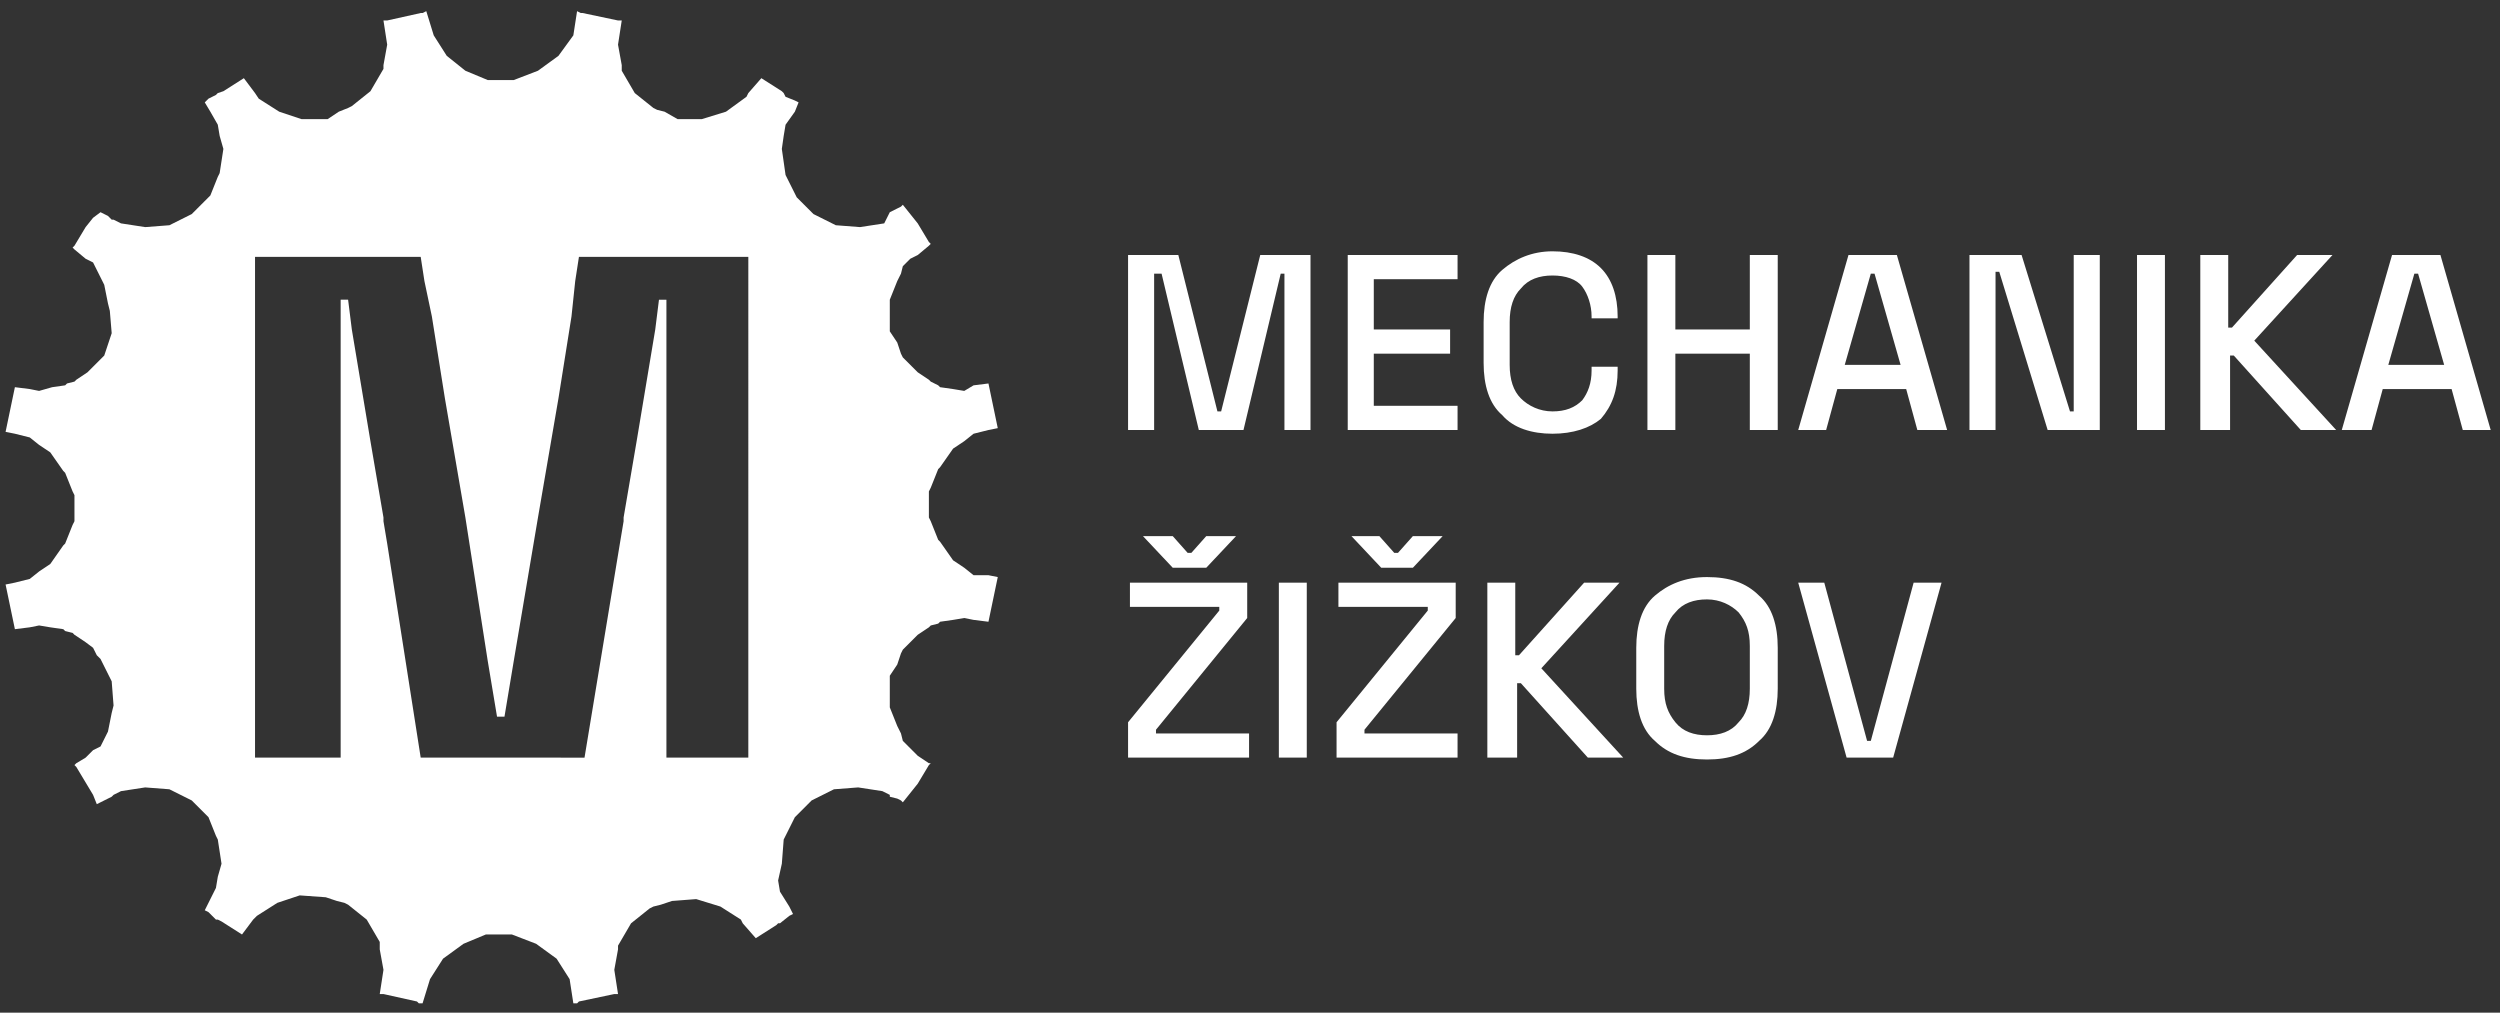 <svg xmlns="http://www.w3.org/2000/svg" xmlns:xlink="http://www.w3.org/1999/xlink" id="Vrstva_1" x="0px" y="0px" viewBox="0 0 134.3 54.4" style="enable-background:new 0 0 134.3 54.4;" xml:space="preserve"><rect x="0" y="0" width="134.3" height="54.4" fill="#333333" stroke="none"/><path style="fill:#FFFFFF;" d="M52.3,30.9l-0.5-0.4l-0.6-0.4l-0.7-1l-0.1-0.1l-0.4-1l-0.1-0.2v-1.4l0.1-0.2l0.4-1l0.1-0.1l0.7-1 l0.6-0.4l0.5-0.4l0.8-0.2l0.5-0.1l-0.5-2.4l-0.8,0.1L51.8,21l-0.6-0.1l-0.7-0.1l-0.1-0.1L50,20.5l-0.1-0.1L49.3,20l-0.4-0.4 l-0.4-0.4l-0.1-0.2l-0.2-0.6l-0.4-0.6v-1.3v-0.4l0.4-1l0.2-0.4l0.1-0.4l0.4-0.4l0.4-0.2l0.6-0.5l0.1-0.1l-0.1-0.1l-0.6-1l-0.4-0.5 l-0.4-0.5l-0.1,0.1l-0.2,0.1l-0.4,0.2L47.5,12l-1.3,0.2l-1.3-0.1l-1.2-0.6l-0.7-0.7l-0.2-0.2l-0.5-1l-0.1-0.2L42,8l0.1-0.7l0.1-0.6 L42.7,6l0.2-0.5l-0.2-0.1l-0.5-0.2L42.1,5L42,4.9l-1.1-0.7L40.2,5l-0.1,0.2L39,6l-1.3,0.4h-1.3L35.7,6l-0.4-0.1l-0.2-0.1l-1-0.8 l-0.7-1.2V3.5l-0.2-1.1l0.2-1.3h-0.2l-1.9-0.4h-0.1l-0.2-0.1l-0.2,1.3L30,3l-1.1,0.8l-1.3,0.5h-0.5h-0.4h-0.5l-1.2-0.5L24,3 l-0.7-1.1l-0.4-1.3l-0.2,0.1h-0.1l-1.8,0.4h-0.2l0.2,1.3l-0.2,1.1v0.2l-0.7,1.2l-1,0.8l-0.2,0.1L18.2,6l-0.6,0.4h-1.4L15,6l-1.1-0.7 L13.7,5l-0.6-0.8L12,4.9L11.7,5l-0.1,0.1l-0.4,0.2L11,5.5L11.3,6l0.4,0.7l0.1,0.6L12,8l-0.2,1.3l-0.1,0.2l-0.4,1L11,10.8l-0.7,0.7 l-1.2,0.6l-1.3,0.1L6.5,12l-0.4-0.2H6l-0.2-0.2l-0.2-0.1l-0.2-0.1L5,11.7l-0.4,0.5l-0.6,1l-0.1,0.1l0.1,0.1l0.6,0.5L5,14.1l0.2,0.4 l0.2,0.4l0.2,0.4l0.2,1l0.1,0.4L6,17.9l-0.2,0.6l-0.2,0.6l-0.2,0.2L5,19.7L4.7,20l-0.6,0.4l-0.1,0.1l-0.4,0.1l-0.1,0.1l-0.7,0.1 L2.1,21l-0.5-0.1l-0.8-0.1l-0.5,2.4l0.5,0.1l0.8,0.2l0.5,0.4l0.6,0.4l0.7,1l0.1,0.1l0.4,1l0.1,0.2v1.4l-0.1,0.2l-0.4,1l-0.1,0.1 l-0.7,1l-0.6,0.4l-0.5,0.4l-0.8,0.2l-0.5,0.1l0.5,2.4l0.8-0.1l0.5-0.1l0.6,0.1l0.7,0.1l0.1,0.1l0.4,0.1l0.1,0.1l0.6,0.4L5,34.8 l0.2,0.4l0.2,0.2L5.7,36L6,36.6l0.1,1.3L6,38.3l-0.2,1l-0.2,0.4l-0.2,0.4L5,40.3l-0.4,0.4L4.1,41l-0.1,0.1l0.1,0.1l0.6,1L5,42.7 l0.2,0.5l0.2-0.1l0.2-0.1L6,42.8l0.1-0.1l0.4-0.2l1.3-0.2l1.3,0.1l1.2,0.6l0.7,0.7l0.2,0.2l0.4,1l0.1,0.2l0.2,1.3l-0.2,0.7l-0.1,0.6 l-0.4,0.8L11,48.9l0.2,0.1l0.4,0.4h0.1l0.2,0.1l1.1,0.7l0.6-0.8l0.2-0.2l1.1-0.7l1.2-0.4l1.4,0.1l0.6,0.2l0.4,0.1l0.2,0.1l1,0.8 l0.7,1.2V51l0.2,1.1l-0.2,1.3h0.2l1.8,0.4l0.1,0.1h0.2l0.4-1.3l0.7-1.1l1.1-0.8l1.2-0.5h0.5h0.4h0.5l1.3,0.5l1.1,0.8l0.7,1.1 l0.2,1.3h0.2l0.1-0.1l1.9-0.4h0.2l-0.2-1.3l0.2-1.1v-0.2l0.7-1.2l1-0.8l0.2-0.1l0.4-0.1l0.6-0.2l1.3-0.1l1.3,0.4l1.1,0.7l0.1,0.2 l0.7,0.8l1.1-0.7l0.1-0.1h0.1l0.5-0.4l0.2-0.1l-0.2-0.4l-0.5-0.8l-0.1-0.6L42,46.4l0.1-1.3l0.1-0.2l0.5-1l0.2-0.2l0.7-0.7l1.2-0.6 l1.3-0.1l1.3,0.2l0.4,0.2v0.1l0.4,0.1l0.2,0.1l0.1,0.1l0.4-0.5l0.4-0.5l0.6-1l0.1-0.1L49.9,41l-0.6-0.4l-0.4-0.4l-0.4-0.4l-0.1-0.4 l-0.2-0.4l-0.4-1v-0.4v-1.3l0.4-0.6l0.2-0.6l0.1-0.2l0.4-0.4l0.4-0.4l0.6-0.4l0.1-0.1l0.4-0.1l0.1-0.1l0.7-0.1l0.6-0.1l0.5,0.1 l0.8,0.1l0.5-2.4l-0.5-0.1L52.3,30.9z M40.2,40.7h-0.1H39h-1.3h-1.3h-0.6V16.1h-0.4l-0.2,1.6l-1,6l-0.7,4.1v0.2l-0.2,1.2l-1.9,11.5 h-0.1h-0.2h-0.2H30h-1.1h-1.3h-0.5h-0.4h-0.5h-1.2H24h-0.7h-0.4h-0.2h-0.1l-1.8-11.5l-0.2-1.2v-0.2l-0.7-4.1l-1-6l-0.2-1.6h-0.4 v24.6h-0.6h-1.4H15h-1.1h-0.2V13.8h0.2H15h1.2h1.4h0.6h0.4h0.2h1h0.7h0.2h1.8h0.1l0.2,1.3l0.4,1.9l0.7,4.4l1.1,6.4l1.2,7.7l0.5,3 h0.4l0.5-3l1.3-7.7l1.1-6.4l0.7-4.4l0.2-1.9l0.2-1.3h0.1h1.9h0.2h0.7h1h0.2h0.4h0.6h1.3H39h1.1h0.1V40.7z"></path><path style="fill:#FFFFFF;" d="M60.6,23.1v-9.4h2.7l2.1,8.4h0.2l2.1-8.4h2.7v9.4H69v-8.4h-0.2l-2,8.4h-2.4l-2-8.4H62v8.4H60.6z  M72.4,23.1v-9.4h5.9V15h-4.5v2.7h4.1v1.3h-4.1v2.8h4.5v1.3H72.4z M83.4,23.3c-1.1,0-2.1-0.3-2.7-1c-0.7-0.6-1-1.6-1-2.8v-2.2 c0-1.2,0.3-2.2,1-2.8c0.7-0.6,1.6-1,2.7-1c1.1,0,2,0.3,2.6,0.9c0.6,0.6,0.9,1.5,0.9,2.6v0.1h-1.4V17c0-0.6-0.2-1.2-0.5-1.6 c-0.3-0.4-0.9-0.6-1.6-0.6c-0.7,0-1.3,0.2-1.7,0.7c-0.4,0.4-0.6,1-0.6,1.8v2.3c0,0.8,0.2,1.4,0.6,1.8c0.4,0.4,1,0.7,1.7,0.7 c0.7,0,1.2-0.2,1.6-0.6c0.3-0.4,0.5-0.9,0.5-1.6v-0.2h1.4v0.2c0,1.1-0.3,1.9-0.9,2.6C85.4,23,84.5,23.3,83.4,23.3z M88.5,23.1v-9.4 H90v4h4v-4h1.5v9.4h-1.5v-4.1h-4v4.1H88.5z M96.6,23.1l2.7-9.4h2.6l2.7,9.4H103l-0.6-2.2h-3.7l-0.6,2.2H96.6z M99.1,19.6h3l-1.4-4.9 h-0.2L99.1,19.6z M105.8,23.1v-9.4h2.8l2.6,8.4h0.2v-8.4h1.4v9.4H110l-2.6-8.5h-0.2v8.5H105.8z M114.8,23.1v-9.4h1.5v9.4H114.8z  M118.2,23.1v-9.4h1.5v3.9h0.2l3.5-3.9h1.9l-4.2,4.6l4.4,4.8h-1.9l-3.6-4h-0.2v4H118.2z M125.8,23.1l2.7-9.4h2.6l2.7,9.4h-1.5 l-0.6-2.2h-3.7l-0.6,2.2H125.8z M128.3,19.6h3l-1.4-4.9h-0.2L128.3,19.6z"></path><path style="fill:#FFFFFF;" d="M60.6,40.7v-1.9l4.9-6v-0.2h-4.8v-1.3h6.3v1.9l-4.9,6v0.2h5v1.3H60.6z M63,30.5l-1.6-1.7H63l0.8,0.9 H64l0.8-0.9h1.6l-1.6,1.7H63z M68.7,40.7v-9.4h1.5v9.4H68.7z M71.8,40.7v-1.9l4.9-6v-0.2h-4.8v-1.3h6.3v1.9l-4.9,6v0.2h5v1.3H71.8z  M74.2,30.5l-1.6-1.7h1.5l0.8,0.9h0.2l0.8-0.9h1.6l-1.6,1.7H74.2z M79.9,40.7v-9.4h1.5v3.9h0.2l3.5-3.9H87l-4.2,4.6l4.4,4.8h-1.9 l-3.6-4h-0.2v4H79.9z M91.7,40.8c-1.2,0-2.1-0.3-2.8-1c-0.7-0.6-1-1.6-1-2.8v-2.2c0-1.2,0.3-2.2,1-2.8c0.7-0.6,1.6-1,2.8-1 c1.2,0,2.1,0.3,2.8,1c0.7,0.6,1,1.6,1,2.8v2.2c0,1.2-0.3,2.2-1,2.8C93.8,40.5,92.9,40.8,91.7,40.8z M91.7,39.5 c0.7,0,1.3-0.2,1.7-0.7c0.4-0.4,0.6-1,0.6-1.8v-2.3c0-0.8-0.2-1.3-0.6-1.8c-0.4-0.4-1-0.7-1.7-0.7c-0.7,0-1.3,0.2-1.7,0.7 c-0.4,0.4-0.6,1-0.6,1.8v2.3c0,0.8,0.2,1.3,0.6,1.8C90.4,39.3,91,39.5,91.7,39.5z M99.2,40.7l-2.6-9.4H98l2.3,8.5h0.2l2.3-8.5h1.5 l-2.6,9.4H99.2z"></path></svg>